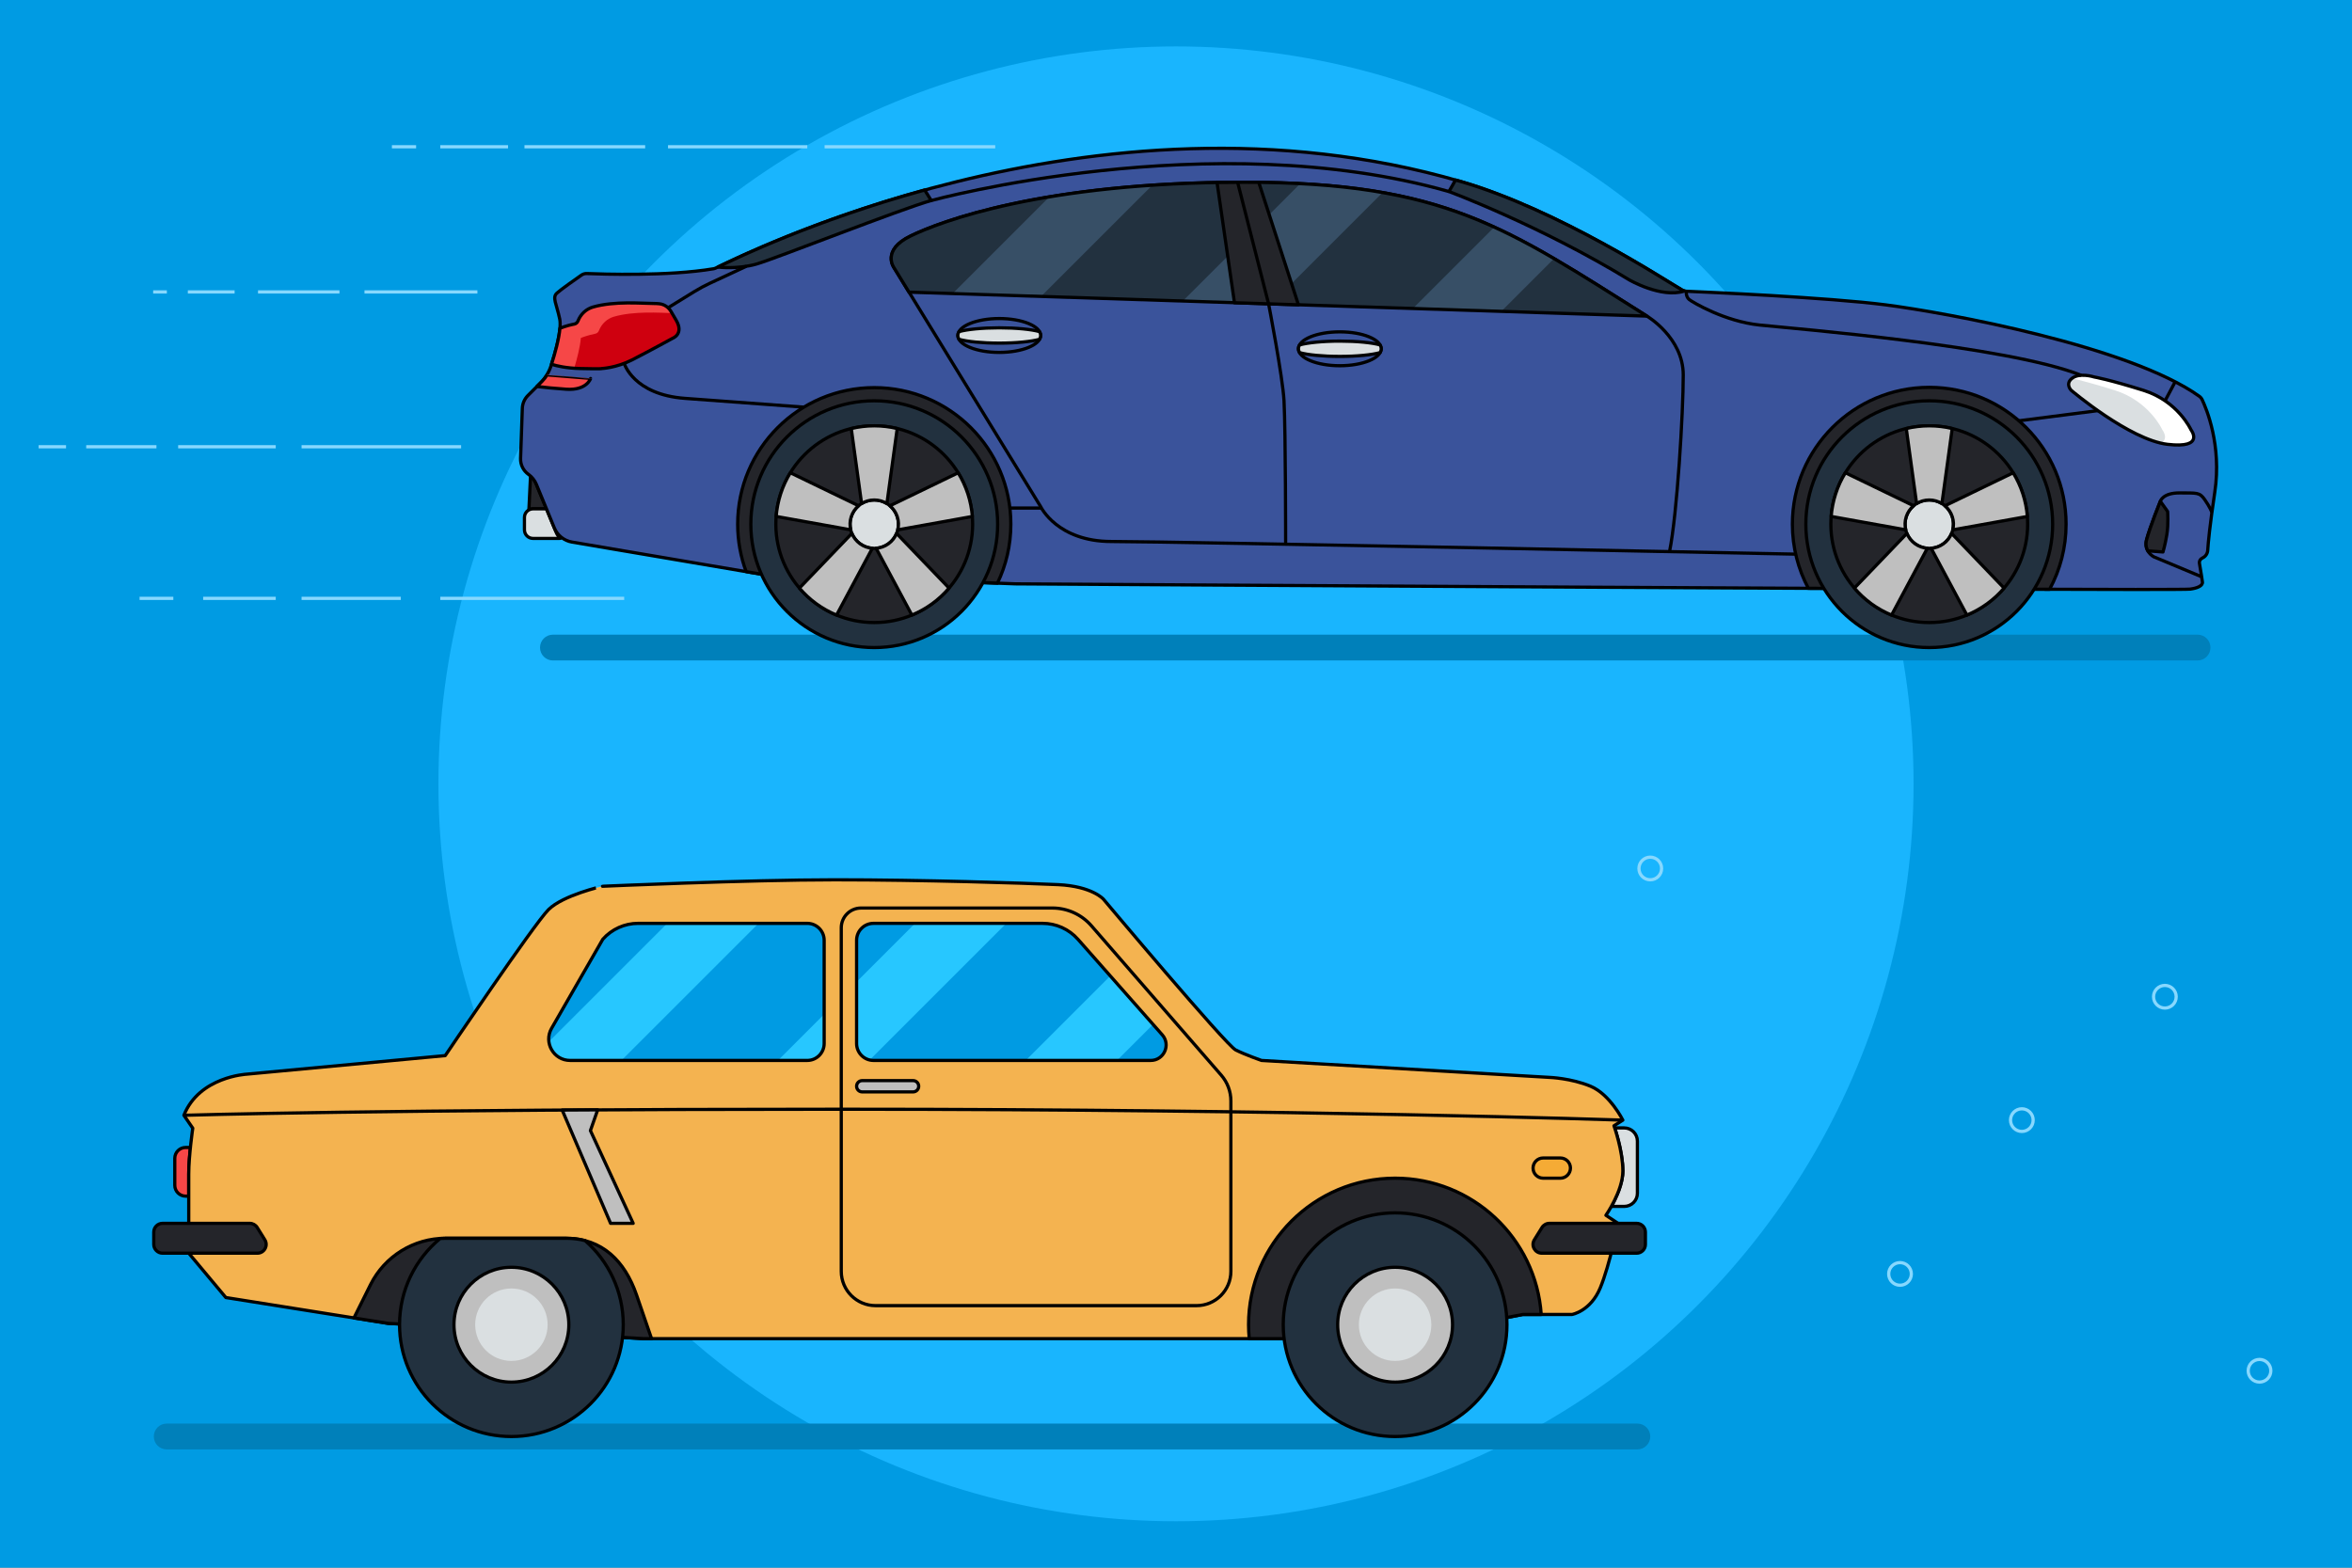 <?xml version="1.0" encoding="utf-8"?>
<!-- Generator: Adobe Illustrator 21.0.2, SVG Export Plug-In . SVG Version: 6.00 Build 0)  -->
<svg version="1.2" baseProfile="tiny" id="Layer_1" xmlns="http://www.w3.org/2000/svg" xmlns:xlink="http://www.w3.org/1999/xlink"
	 x="0px" y="0px" viewBox="0 0 729 486" xml:space="preserve">
<rect x="0" y="0" width="729" height="486" fill="#808080" stroke="none"/>
<polyline fill="#009BE3" points="749,506 -20,506 -20,-20 749,-20 "/>
<circle fill="#19B5FE" cx="364.5" cy="243" r="228.61"/>
<g>
	<path fill="#0080BA" d="M681.14,196.75H171.38c-2.21,0-4,1.79-4,4l0,0c0,2.21,1.79,4,4,4h509.75c2.21,0,4-1.79,4-4l0,0
		C685.14,198.54,683.35,196.75,681.14,196.75z"/>
	<g>
		<path fill="#24252A" stroke="#000000" stroke-linejoin="round" stroke-miterlimit="10" d="M165.22,157.75h4.16l-3.43-8.33
			c-0.32-0.77-0.84-1.43-1.51-1.91l-0.51,10.58C164.31,157.88,164.75,157.75,165.22,157.75z"/>
		<path fill="#DADFE1" stroke="#000000" stroke-linejoin="round" stroke-miterlimit="10" d="M172.42,165.12l-3.04-7.37h-4.16
			c-1.47,0-2.67,1.19-2.67,2.67v3.83c0,1.47,1.19,2.67,2.67,2.67h8.08c0.15,0,0.29-0.02,0.42-0.04
			C173.16,166.42,172.71,165.82,172.42,165.12z"/>
		<path fill="#3A539B" stroke="#000000" stroke-linejoin="round" stroke-miterlimit="10" d="M235.82,177.99l-58.53-9.94
			c-2.45-0.42-4.52-2.07-5.47-4.37l-5.56-13.5c-0.52-1.26-1.38-2.34-2.48-3.13l0,0c-1.58-1.13-2.5-2.98-2.43-4.93l0.54-15.51
			c0.05-1.51,0.68-2.95,1.75-4.02l3.9-3.9c1.48-1.48,2.6-3.29,3.25-5.29c1.34-4.12,3.38-11.25,2.69-14.52c-1-4.75-2.38-6.63-0.88-8
			c1.19-1.09,5.74-4.29,7.59-5.58c0.51-0.35,1.11-0.53,1.72-0.5c4.62,0.19,25.29,0.88,39.22-1.48c0.23-0.04,0.44-0.1,0.66-0.2
			c5.42-2.35,116.69-60.11,230.94-26.86c30.36,8.84,63.78,30.9,68.66,33.67c0.39,0.22,0.82,0.34,1.27,0.36
			c5.57,0.23,43.99,1.91,61.82,4.22c19.08,2.48,75.5,12.82,97.19,28.34c0.39,0.28,0.69,0.64,0.89,1.07
			c1.32,2.79,6.08,14.1,3.92,28.59c-1.56,10.46-2.05,15.66-2.2,18.08c-0.06,1-0.64,1.89-1.53,2.33c-0.64,0.32-1.2,0.88-1.02,1.83
			c0.38,2,0.88,5.5,0.88,5.5s0.75,1.75-3.75,2.38S314.72,181,314.72,181l-78.53-2.98C236.07,178.02,235.94,178.01,235.82,177.99z"/>
		<path fill="#24252A" stroke="#000000" stroke-linejoin="round" stroke-miterlimit="10" d="M597.97,120.08
			c-23.43,0-42.42,18.99-42.42,42.42c0,7.19,1.79,13.95,4.95,19.88c28.39,0.14,54.41,0.24,74.78,0.3c3.25-6,5.1-12.88,5.1-20.18
			C640.39,139.07,621.4,120.08,597.97,120.08z"/>
		<path fill="#24252A" stroke="#000000" stroke-linejoin="round" stroke-miterlimit="10" d="M270.97,120.17
			c-23.38,0-42.33,18.95-42.33,42.33c0,5.17,0.93,10.13,2.63,14.71l4.73,0.8l73.16,2.77c2.66-5.54,4.15-11.74,4.15-18.29
			C313.31,139.12,294.35,120.17,270.97,120.17z"/>
		<g>
			<circle fill="#22313F" stroke="#000000" stroke-linejoin="round" stroke-miterlimit="10" cx="270.97" cy="162.5" r="38.25"/>
			<circle fill="#24252A" stroke="#000000" stroke-linejoin="round" stroke-miterlimit="10" cx="270.97" cy="162.5" r="30.5"/>
			<circle fill="#DADFE1" stroke="#000000" stroke-linejoin="round" stroke-miterlimit="10" cx="270.97" cy="162.5" r="7.5"/>
			<path fill="#BFBFBF" stroke="#000000" stroke-linejoin="round" stroke-miterlimit="10" d="M270.97,155
				c1.44,0,2.78,0.41,3.92,1.12l3.2-23.27c-2.29-0.55-4.67-0.84-7.12-0.84s-4.84,0.3-7.12,0.84l3.2,23.27
				C268.19,155.41,269.53,155,270.97,155z"/>
			<path fill="#BFBFBF" stroke="#000000" stroke-linejoin="round" stroke-miterlimit="10" d="M263.84,160.18
				c0.45-1.37,1.25-2.52,2.28-3.39l-21.15-10.23c-1.23,2-2.25,4.18-3,6.51c-0.76,2.33-1.21,4.69-1.4,7.03l23.12,4.15
				C263.37,162.96,263.39,161.55,263.84,160.18z"/>
			<path fill="#BFBFBF" stroke="#000000" stroke-linejoin="round" stroke-miterlimit="10" d="M266.56,168.57
				c-1.17-0.85-2.01-1.97-2.52-3.21l-16.27,16.95c1.53,1.79,3.28,3.43,5.26,4.87s4.09,2.6,6.26,3.5l11.09-20.71
				C269.06,169.87,267.73,169.41,266.56,168.57z"/>
			<path fill="#BFBFBF" stroke="#000000" stroke-linejoin="round" stroke-miterlimit="10" d="M275.38,168.57
				c-1.17,0.85-2.49,1.3-3.83,1.4l11.09,20.71c2.17-0.9,4.27-2.06,6.26-3.5c1.98-1.44,3.74-3.08,5.26-4.87l-16.27-16.95
				C277.39,166.6,276.55,167.72,275.38,168.57z"/>
			<path fill="#BFBFBF" stroke="#000000" stroke-linejoin="round" stroke-miterlimit="10" d="M278.11,160.18
				c0.45,1.37,0.47,2.77,0.15,4.08l23.12-4.15c-0.19-2.34-0.64-4.7-1.4-7.03c-0.76-2.33-1.78-4.51-3-6.51l-21.15,10.23
				C276.85,157.66,277.66,158.81,278.11,160.18z"/>
		</g>
		<g>
			<circle fill="#22313F" stroke="#000000" stroke-linejoin="round" stroke-miterlimit="10" cx="597.97" cy="162.5" r="38.25"/>
			<circle fill="#24252A" stroke="#000000" stroke-linejoin="round" stroke-miterlimit="10" cx="597.97" cy="162.5" r="30.5"/>
			<circle fill="#DADFE1" stroke="#000000" stroke-linejoin="round" stroke-miterlimit="10" cx="597.97" cy="162.5" r="7.5"/>
			<path fill="#BFBFBF" stroke="#000000" stroke-linejoin="round" stroke-miterlimit="10" d="M597.97,155
				c1.44,0,2.78,0.41,3.92,1.12l3.2-23.27c-2.29-0.55-4.67-0.84-7.12-0.84s-4.84,0.3-7.12,0.84l3.2,23.27
				C595.19,155.41,596.53,155,597.97,155z"/>
			<path fill="#BFBFBF" stroke="#000000" stroke-linejoin="round" stroke-miterlimit="10" d="M590.84,160.18
				c0.45-1.37,1.25-2.52,2.28-3.39l-21.15-10.23c-1.23,2-2.25,4.18-3,6.51c-0.76,2.33-1.21,4.69-1.4,7.03l23.12,4.15
				C590.37,162.96,590.39,161.55,590.84,160.18z"/>
			<path fill="#BFBFBF" stroke="#000000" stroke-linejoin="round" stroke-miterlimit="10" d="M593.56,168.57
				c-1.17-0.85-2.01-1.97-2.52-3.21l-16.27,16.95c1.53,1.79,3.28,3.43,5.26,4.87c1.98,1.44,4.09,2.6,6.26,3.5l11.09-20.71
				C596.06,169.87,594.73,169.41,593.56,168.57z"/>
			<path fill="#BFBFBF" stroke="#000000" stroke-linejoin="round" stroke-miterlimit="10" d="M602.38,168.57
				c-1.17,0.85-2.49,1.3-3.83,1.4l11.09,20.71c2.17-0.9,4.27-2.06,6.26-3.5c1.98-1.44,3.74-3.08,5.26-4.87l-16.27-16.95
				C604.39,166.6,603.55,167.72,602.38,168.57z"/>
			<path fill="#BFBFBF" stroke="#000000" stroke-linejoin="round" stroke-miterlimit="10" d="M605.11,160.18
				c0.45,1.37,0.47,2.77,0.15,4.08l23.12-4.15c-0.19-2.34-0.64-4.7-1.4-7.03c-0.76-2.33-1.78-4.51-3-6.51l-21.15,10.23
				C603.85,157.66,604.66,158.81,605.11,160.18z"/>
		</g>
		<path fill="#CF000F" d="M179.89,114.25c7.08,0.17,6.58,0,6.58,0s4.5-0.17,9.42-2.67c4.92-2.5,12.67-6.75,12.67-6.75
			s3.5-1.33,1-5.58l-1.59-2.71c-0.77-1.31-2.11-2.22-3.62-2.37c-0.52-0.05-1.14-0.09-1.87-0.09c-3.23,0-12.01-0.83-18.7,1.11
			c-2.1,0.61-3.78,2.19-4.6,4.23l-0.05,0.12c-0.19,0.48-0.61,0.83-1.12,0.93c-0.95,0.18-2.63,0.57-4.46,1.3
			c-0.3,3.43-1.6,8.01-2.61,11.16C172.58,113.45,175.54,114.15,179.89,114.25z"/>
		<path fill="#F64747" d="M180.04,104.76c1.83-0.72,3.52-1.11,4.46-1.3c0.51-0.1,0.93-0.45,1.12-0.93l0.05-0.12
			c0.81-2.03,2.5-3.62,4.6-4.23c6.26-1.82,14.34-1.2,18.01-1.12l-0.31-0.53c-0.77-1.31-2.11-2.22-3.62-2.37
			c-0.52-0.05-1.14-0.09-1.87-0.09c-3.23,0-12.01-0.83-18.7,1.11c-2.1,0.61-3.78,2.19-4.6,4.23l-0.05,0.12
			c-0.19,0.48-0.61,0.83-1.12,0.93c-0.95,0.18-2.63,0.57-4.46,1.3c-0.3,3.43-1.6,8.01-2.61,11.16c1.39,0.44,3.73,1.01,7.04,1.23
			C178.86,111.21,179.8,107.6,180.04,104.76z"/>
		<path fill="none" stroke="#000000" stroke-linejoin="round" stroke-miterlimit="10" d="M179.89,114.25c7.08,0.17,6.58,0,6.58,0
			s4.5-0.17,9.42-2.67c4.92-2.5,12.67-6.75,12.67-6.75s3.5-1.33,1-5.58l-1.59-2.71c-0.77-1.31-2.11-2.22-3.62-2.37
			c-0.52-0.05-1.14-0.09-1.87-0.09c-3.23,0-12.01-0.83-18.7,1.11c-2.1,0.61-3.78,2.19-4.6,4.23l-0.05,0.12
			c-0.19,0.48-0.61,0.83-1.12,0.93c-0.95,0.18-2.63,0.57-4.46,1.3c-0.3,3.43-1.6,8.01-2.61,11.16
			C172.58,113.45,175.54,114.15,179.89,114.25z"/>
		<path fill="none" stroke="#000000" stroke-linejoin="round" stroke-miterlimit="10" d="M193.47,112.65c0,0,2.84,9.68,18.84,10.85
			s36.84,2.72,36.84,2.72"/>
		<path fill="#F64747" stroke="#000000" stroke-linejoin="round" stroke-miterlimit="10" d="M169.57,116.22
			c-0.44,0.72-0.95,1.39-1.55,1.99l-1.61,1.61c2.29,0.27,5.64,0.62,9.15,0.85c6.33,0.42,7.5-3.33,7.5-3.33
			S173.38,116.54,169.57,116.22z"/>
		<path fill="#22313F" stroke="#000000" stroke-linejoin="round" stroke-miterlimit="10" d="M222.54,82.79c0,0,6.02,0.79,12.02-0.96
			s44.58-17,54.08-19.67l-2.04-3.26c-34.39,9.47-58.27,21.1-63.78,23.72C222.72,82.69,222.63,82.75,222.54,82.79z"/>
		<path fill="none" stroke="#000000" stroke-linejoin="round" stroke-miterlimit="10" d="M207.05,95.42l8.07-4.97
			c1.57-0.97,3.19-1.84,4.86-2.62l11.34-5.28"/>
		<path fill="none" stroke="#000000" stroke-linejoin="round" stroke-miterlimit="10" d="M556.58,171.79
			c0,0-192.34-3.92-212.11-3.92c-16.75,0-21.88-10.75-21.88-10.75l-45.5-74.16c0,0-3.95-5.39,5.13-9.8
			c9.08-4.42,41-16.67,103.38-16.67S467.1,70.75,510.47,98c0,0,11.25,6.63,11.25,18.25s-1.88,43.13-4.25,54.76"/>
		
			<line fill="none" stroke="#000000" stroke-linejoin="round" stroke-miterlimit="10" x1="313.31" y1="157.5" x2="322.8" y2="157.5"/>
		<path fill="#22313F" d="M510.47,98c-43.38-27.25-62.5-41.5-124.88-41.5s-94.29,12.25-103.38,16.67c-9.08,4.42-5.13,9.8-5.13,9.8
			l4.67,7.6L510.47,98z"/>
		<path fill="#374F66" d="M465.32,96.53l-27.4-0.89l25.23-25.23c6.19,2.83,12.24,6.08,18.53,9.76L465.32,96.53z M366.6,93.33
			l27.4,0.89l34.53-34.53c-7.63-1.35-16.02-2.27-25.52-2.76L366.6,93.33z M295.27,91.01l27.4,0.89l34.48-34.48
			c-12.17,0.81-22.78,2.1-31.91,3.62L295.27,91.01z"/>
		<path fill="none" stroke="#000000" stroke-linejoin="round" stroke-miterlimit="10" d="M510.47,98
			c-43.38-27.25-62.5-41.5-124.88-41.5s-94.29,12.25-103.38,16.67c-9.08,4.42-5.13,9.8-5.13,9.8l4.67,7.6L510.47,98z"/>
		<path fill="#24252A" stroke="#000000" stroke-linejoin="round" stroke-miterlimit="10" d="M377.22,56.58
			c0.94,6.68,4.3,29.74,5.4,37.27l19.83,0.64l-12.3-37.96c-1.5-0.02-3.01-0.03-4.56-0.03C382.73,56.5,379.96,56.53,377.22,56.58z"/>
		<path fill="none" stroke="#000000" stroke-linejoin="round" stroke-miterlimit="10" d="M383.6,56.51l9.6,37.69
			c0,0,4.38,22.57,4.78,30.06c0.5,9.42,0.5,44.46,0.5,44.46"/>
		<path fill="#22313F" stroke="#000000" stroke-linejoin="round" stroke-miterlimit="10" d="M451.14,55.81l-2.04,3.57
			c0,0,28.25,10.5,55.88,27.38c0,0,9.88,5.75,17,3.5c0.05-0.02,0.09-0.04,0.14-0.06h0c-0.08-0.02-0.16-0.05-0.25-0.07
			c-0.16-0.05-0.32-0.11-0.48-0.2c-4.88-2.77-38.3-24.83-68.66-33.67C452.19,56.1,451.67,55.96,451.14,55.81z"/>
		<path fill="#DADFE1" d="M641.97,121c0,0,18.13,15.38,29.88,16.75s7.25-4.5,7.25-4.5s-4-8.88-14.75-12.25s-15.25-4.13-15.25-4.13
			s-4.81-1.56-7.13,0.63C640.16,119.21,641.97,121,641.97,121z"/>
		<path fill="#FFFFFF" d="M679.1,133.25c0,0-4-8.88-14.75-12.25s-15.25-4.13-15.25-4.13s-4.48-1.45-6.87,0.42
			c2.27,0.52,6.54,1.6,13.23,3.7c10.75,3.38,14.75,12.25,14.75,12.25s2.18,2.86-0.48,4.12c0.72,0.17,1.43,0.3,2.12,0.38
			C683.6,139.13,679.1,133.25,679.1,133.25z"/>
		<path fill="none" stroke="#000000" stroke-linejoin="round" stroke-miterlimit="10" d="M641.97,121c0,0,18.13,15.38,29.88,16.75
			s7.25-4.5,7.25-4.5s-4-8.88-14.75-12.25s-15.25-4.13-15.25-4.13s-4.81-1.56-7.13,0.63C640.16,119.21,641.97,121,641.97,121z"/>
		
			<line fill="#DADFE1" stroke="#000000" stroke-linejoin="round" stroke-miterlimit="10" x1="674.2" y1="118.35" x2="671.06" y2="124.25"/>
		
			<line fill="#DADFE1" stroke="#000000" stroke-linejoin="round" stroke-miterlimit="10" x1="650.24" y1="127.3" x2="625.75" y2="130.45"/>
		<path fill="none" stroke="#000000" stroke-linejoin="round" stroke-miterlimit="10" d="M682.38,178.8l-14.79-6.17
			c0,0-3.25-1.63-2.25-5.38s4.25-11.84,4.25-11.84s0.75-2.66,6.06-2.6s6.06-0.25,7.69,2.06s2.22,3.93,2.22,3.93"/>
		<path fill="#24252A" stroke="#000000" stroke-linejoin="round" stroke-miterlimit="10" d="M665.72,170.77l4.69,0.35
			c0,0,0.63-2,1.19-5.32c0.56-3.32,0.25-7.24,0.25-7.24l-2.25-3.15c0,0-3.25,8.09-4.25,11.84
			C664.94,168.76,665.23,169.92,665.72,170.77z"/>
		<path fill="none" stroke="#000000" stroke-linejoin="round" stroke-miterlimit="10" d="M522.65,90.28c0,0-0.18,1.72,0.95,2.6
			s11,6.75,21.75,7.88s76.87,6.45,99.75,15.6"/>
		
			<ellipse fill="none" stroke="#000000" stroke-linejoin="round" stroke-miterlimit="10" cx="415.27" cy="108.13" rx="12.82" ry="5.25"/>
		<path fill="#DADFE1" stroke="#000000" stroke-linejoin="round" stroke-miterlimit="10" d="M402.8,106.93
			c-0.22,0.38-0.35,0.78-0.35,1.19s0.13,0.81,0.35,1.19c2.5,0.71,7.15,1.18,12.48,1.18c5.33,0,9.97-0.48,12.48-1.18
			c0.22-0.38,0.35-0.78,0.35-1.19s-0.13-0.81-0.35-1.19c-2.5-0.71-7.15-1.18-12.48-1.18C409.94,105.75,405.3,106.23,402.8,106.93z"
			/>
		
			<ellipse fill="none" stroke="#000000" stroke-linejoin="round" stroke-miterlimit="10" cx="309.72" cy="104" rx="12.82" ry="5.25"/>
		<path fill="#DADFE1" stroke="#000000" stroke-linejoin="round" stroke-miterlimit="10" d="M297.24,102.81
			c-0.22,0.38-0.35,0.78-0.35,1.19s0.13,0.81,0.35,1.19c2.5,0.71,7.15,1.18,12.48,1.18c5.33,0,9.97-0.48,12.48-1.18
			c0.22-0.38,0.35-0.78,0.35-1.19s-0.13-0.81-0.35-1.19c-2.5-0.71-7.15-1.18-12.48-1.18C304.39,101.63,299.75,102.1,297.24,102.81z"
			/>
		<path fill="none" stroke="#000000" stroke-linejoin="round" stroke-miterlimit="10" d="M288.64,62.17c0,0,86.75-23.75,160.46-2.79
			"/>
	</g>
	<g>
		<line fill="none" stroke="#87D8FE" stroke-miterlimit="10" x1="53.72" y1="185.5" x2="43.26" y2="185.5"/>
		<line fill="none" stroke="#87D8FE" stroke-miterlimit="10" x1="85.47" y1="185.5" x2="62.97" y2="185.5"/>
		<line fill="none" stroke="#87D8FE" stroke-miterlimit="10" x1="124.22" y1="185.5" x2="93.47" y2="185.5"/>
		<line fill="none" stroke="#87D8FE" stroke-miterlimit="10" x1="193.47" y1="185.5" x2="136.47" y2="185.5"/>
	</g>
	<g>
		<line fill="none" stroke="#87D8FE" stroke-miterlimit="10" x1="128.97" y1="45.5" x2="121.47" y2="45.5"/>
		<line fill="none" stroke="#87D8FE" stroke-miterlimit="10" x1="157.47" y1="45.5" x2="136.47" y2="45.5"/>
		<line fill="none" stroke="#87D8FE" stroke-miterlimit="10" x1="199.97" y1="45.5" x2="162.56" y2="45.5"/>
		<line fill="none" stroke="#87D8FE" stroke-miterlimit="10" x1="250.22" y1="45.5" x2="207.05" y2="45.5"/>
		<line fill="none" stroke="#87D8FE" stroke-miterlimit="10" x1="308.47" y1="45.5" x2="255.59" y2="45.5"/>
	</g>
	<g>
		<line fill="none" stroke="#87D8FE" stroke-miterlimit="10" x1="51.72" y1="90.5" x2="47.47" y2="90.5"/>
		<line fill="none" stroke="#87D8FE" stroke-miterlimit="10" x1="72.72" y1="90.5" x2="58.22" y2="90.5"/>
		<line fill="none" stroke="#87D8FE" stroke-miterlimit="10" x1="105.22" y1="90.5" x2="79.97" y2="90.5"/>
		<line fill="none" stroke="#87D8FE" stroke-miterlimit="10" x1="147.97" y1="90.5" x2="112.97" y2="90.5"/>
	</g>
	<g>
		<line fill="none" stroke="#87D8FE" stroke-miterlimit="10" x1="20.47" y1="138.5" x2="11.97" y2="138.5"/>
		<line fill="none" stroke="#87D8FE" stroke-miterlimit="10" x1="48.49" y1="138.5" x2="26.72" y2="138.5"/>
		<line fill="none" stroke="#87D8FE" stroke-miterlimit="10" x1="85.47" y1="138.5" x2="55.22" y2="138.5"/>
		<line fill="none" stroke="#87D8FE" stroke-miterlimit="10" x1="142.92" y1="138.5" x2="93.47" y2="138.5"/>
	</g>
</g>
<g>
	<path fill="#0080BA" d="M507.5,441.33H51.67c-2.21,0-4,1.79-4,4l0,0c0,2.21,1.79,4,4,4H507.5c2.21,0,4-1.79,4-4l0,0
		C511.5,443.12,509.71,441.33,507.5,441.33z"/>
	<path fill="#F64747" stroke="#000000" stroke-linejoin="round" stroke-miterlimit="10" d="M58.5,364c0-2.54,0.24-5.62,0.52-8.27
		h-1.47c-1.87,0-3.38,1.52-3.38,3.38v8.33c0,1.87,1.52,3.38,3.38,3.38h0.95C58.5,368.03,58.5,365.54,58.5,364z"/>
	<path fill="#DADFE1" stroke="#000000" stroke-linejoin="round" stroke-miterlimit="10" d="M503.42,349.67h-2.94
		c0.65,2,2.53,8.17,2.53,13.33c0,3.89-2.03,8.25-3.56,11h3.98c2.26,0,4.08-1.83,4.08-4.08v-16.17
		C507.5,351.49,505.67,349.67,503.42,349.67z"/>
	<path fill="#F4B350" stroke="#000000" stroke-linejoin="round" stroke-miterlimit="10" d="M58.5,388.5L70,402.25l50.25,8L199.5,415
		h233l39.5-7.5h15.25c0,0,5.75-1,8.75-8.25s5.5-20,5.5-20l-3.75-2.5c0,0,5.25-7.5,5.25-13.75s-2.75-14-2.75-14l2.75-1.75
		c0,0-4-8-10-10.5S480.25,334,480.25,334L391,328.75c0,0-5-1.75-8-3.25s-41-46.75-41-46.75s-3.5-4-14-4.5s-42.25-1.5-69.25-1.5
		s-72,2-72,2S174.5,277.5,170,282s-32,45.25-32,45.25L76.5,333c0,0-14.75,0.75-19.5,12.75l2.75,4c0,0-1.25,8.5-1.25,14.25
		S58.5,388.5,58.5,388.5z"/>
	<path fill="#24252A" stroke="#000000" stroke-linejoin="round" stroke-miterlimit="10" d="M472,407.5h5.7
		c-1.63-23.6-21.28-42.25-45.29-42.25c-25.08,0-45.42,20.33-45.42,45.42c0,1.46,0.08,2.91,0.21,4.33h45.3L472,407.5z"/>
	<path fill="none" stroke="#000000" stroke-linejoin="round" stroke-miterlimit="10" d="M260.75,287.63v106.5
		c0,5.87,4.76,10.63,10.63,10.63h99.5c5.87,0,10.63-4.76,10.63-10.63v-52.83c0-2.93-1.06-5.76-2.98-7.97l-40.23-46.31
		c-3.04-3.5-7.46-5.52-12.1-5.52h-59.32C263.49,281.5,260.75,284.24,260.75,287.63z"/>
	<path fill="#009BE3" d="M265.5,291.5v32c0,2.9,2.35,5.25,5.25,5.25h85.91c4.11,0,6.3-4.85,3.58-7.94l-26.13-29.62
		c-2.77-3.14-6.76-4.94-10.96-4.94h-52.41C267.85,286.25,265.5,288.6,265.5,291.5z"/>
	<path fill="#009BE3" d="M255.45,291.5v32c0,2.9-2.35,5.25-5.25,5.25h-73.48c-5.1,0-8.3-5.52-5.76-9.95l15.87-27.61
		c2.77-3.14,6.76-4.94,10.96-4.94h52.41C253.1,286.25,255.45,288.6,255.45,291.5z"/>
	<path fill="#27C7FF" d="M235.1,286.25l-42.5,42.5h-15.88c-3.56,0-6.19-2.69-6.59-5.82l36.68-36.68H235.1z M255.45,323.5v-9.07
		l-14.32,14.32h9.07C253.1,328.75,255.45,326.4,255.45,323.5z M283.63,286.25l-18.13,18.13v19.12c0,2.49,1.74,4.56,4.06,5.1
		l42.35-42.35H283.63z M346.22,328.75l11.17-11.17l-13.26-15.03l-26.2,26.2H346.22z"/>
	<path fill="none" stroke="#000000" stroke-miterlimit="10" d="M265.5,291.5v32c0,2.9,2.35,5.25,5.25,5.25h85.91
		c4.11,0,6.3-4.85,3.58-7.94l-26.13-29.62c-2.77-3.14-6.76-4.94-10.96-4.94h-52.41C267.85,286.25,265.5,288.6,265.5,291.5z"/>
	<path fill="none" stroke="#000000" stroke-miterlimit="10" d="M255.45,291.5v32c0,2.9-2.35,5.25-5.25,5.25h-73.48
		c-5.1,0-8.3-5.52-5.76-9.95l15.87-27.61c2.77-3.14,6.76-4.94,10.96-4.94h52.41C253.1,286.25,255.45,288.6,255.45,291.5z"/>
	<path fill="#BFBFBF" stroke="#000000" stroke-linejoin="round" stroke-miterlimit="10" d="M283,338.5h-15.75
		c-0.97,0-1.75-0.78-1.75-1.75l0,0c0-0.97,0.78-1.75,1.75-1.75H283c0.97,0,1.75,0.78,1.75,1.75l0,0
		C284.75,337.72,283.97,338.5,283,338.5z"/>
	<path fill="#24252A" stroke="#000000" stroke-linejoin="round" stroke-miterlimit="10" d="M507.28,388.5h-29.4
		c-2.13,0-3.43-2.34-2.31-4.15l2.37-3.82c0.5-0.8,1.37-1.28,2.31-1.28h27.02c1.5,0,2.72,1.22,2.72,2.72v3.82
		C510,387.28,508.78,388.5,507.28,388.5z"/>
	<path fill="#24252A" stroke="#000000" stroke-linejoin="round" stroke-miterlimit="10" d="M50.38,388.5h29.4
		c2.13,0,3.43-2.34,2.31-4.15l-2.37-3.82c-0.5-0.8-1.37-1.28-2.31-1.28H50.38c-1.5,0-2.72,1.22-2.72,2.72v3.82
		C47.67,387.28,48.88,388.5,50.38,388.5z"/>
	<path fill="#F5AB35" stroke="#000000" stroke-linejoin="round" stroke-miterlimit="10" d="M483.63,365.25h-5.33
		c-1.73,0-3.13-1.4-3.13-3.13l0,0c0-1.73,1.4-3.13,3.13-3.13h5.33c1.73,0,3.13,1.4,3.13,3.13l0,0
		C486.75,363.85,485.35,365.25,483.63,365.25z"/>
	<path fill="none" stroke="#000000" stroke-linejoin="round" stroke-miterlimit="10" d="M57,345.75c0,0,60.83-1.88,203.75-1.88
		S503,347.25,503,347.25"/>
	<polygon fill="#BFBFBF" stroke="#000000" stroke-linejoin="round" stroke-miterlimit="10" points="174.25,344.13 185.25,344.07 
		183,350.5 196.25,379.25 189.25,379.25 	"/>
	<path fill="#24252A" stroke="#000000" stroke-linejoin="round" stroke-miterlimit="10" d="M197.28,401.41
		c-3.61-10.49-10.69-17.53-21.78-17.53h-37.41c-9.86,0-18.87,5.58-23.26,14.4l-5.12,10.29l10.54,1.68L199.5,415h2.45L197.28,401.41z
		"/>
	<circle fill="#22313F" stroke="#000000" stroke-linejoin="round" stroke-miterlimit="10" cx="432.41" cy="410.67" r="34.67"/>
	<circle fill="#BFBFBF" stroke="#000000" stroke-linejoin="round" stroke-miterlimit="10" cx="432.41" cy="410.67" r="17.8"/>
	<path fill="#22313F" stroke="#000000" stroke-linejoin="round" stroke-miterlimit="10" d="M181.36,384.61
		c-1.81-0.48-3.77-0.73-5.86-0.73h-37.41c-0.55,0-1.1,0.02-1.65,0.06c-7.69,6.36-12.6,15.97-12.6,26.73
		c0,19.15,15.52,34.67,34.67,34.67s34.67-15.52,34.67-34.67C193.18,400.28,188.6,390.96,181.36,384.61z"/>
	<circle fill="#BFBFBF" stroke="#000000" stroke-linejoin="round" stroke-miterlimit="10" cx="158.51" cy="410.67" r="17.8"/>
	<circle fill="#DADFE1" cx="158.51" cy="410.67" r="11.23"/>
	<circle fill="#DADFE1" cx="432.41" cy="410.67" r="11.23"/>
</g>
<circle fill="none" stroke="#87D8FE" stroke-miterlimit="10" cx="588.91" cy="394.93" r="3.51"/>
<circle fill="none" stroke="#87D8FE" stroke-miterlimit="10" cx="671" cy="309" r="3.51"/>
<circle fill="none" stroke="#87D8FE" stroke-miterlimit="10" cx="700.33" cy="424.95" r="3.51"/>
<circle fill="none" stroke="#87D8FE" stroke-miterlimit="10" cx="511.5" cy="269.24" r="3.51"/>
<circle fill="none" stroke="#87D8FE" stroke-miterlimit="10" cx="626.67" cy="347.25" r="3.51"/>
</svg>
